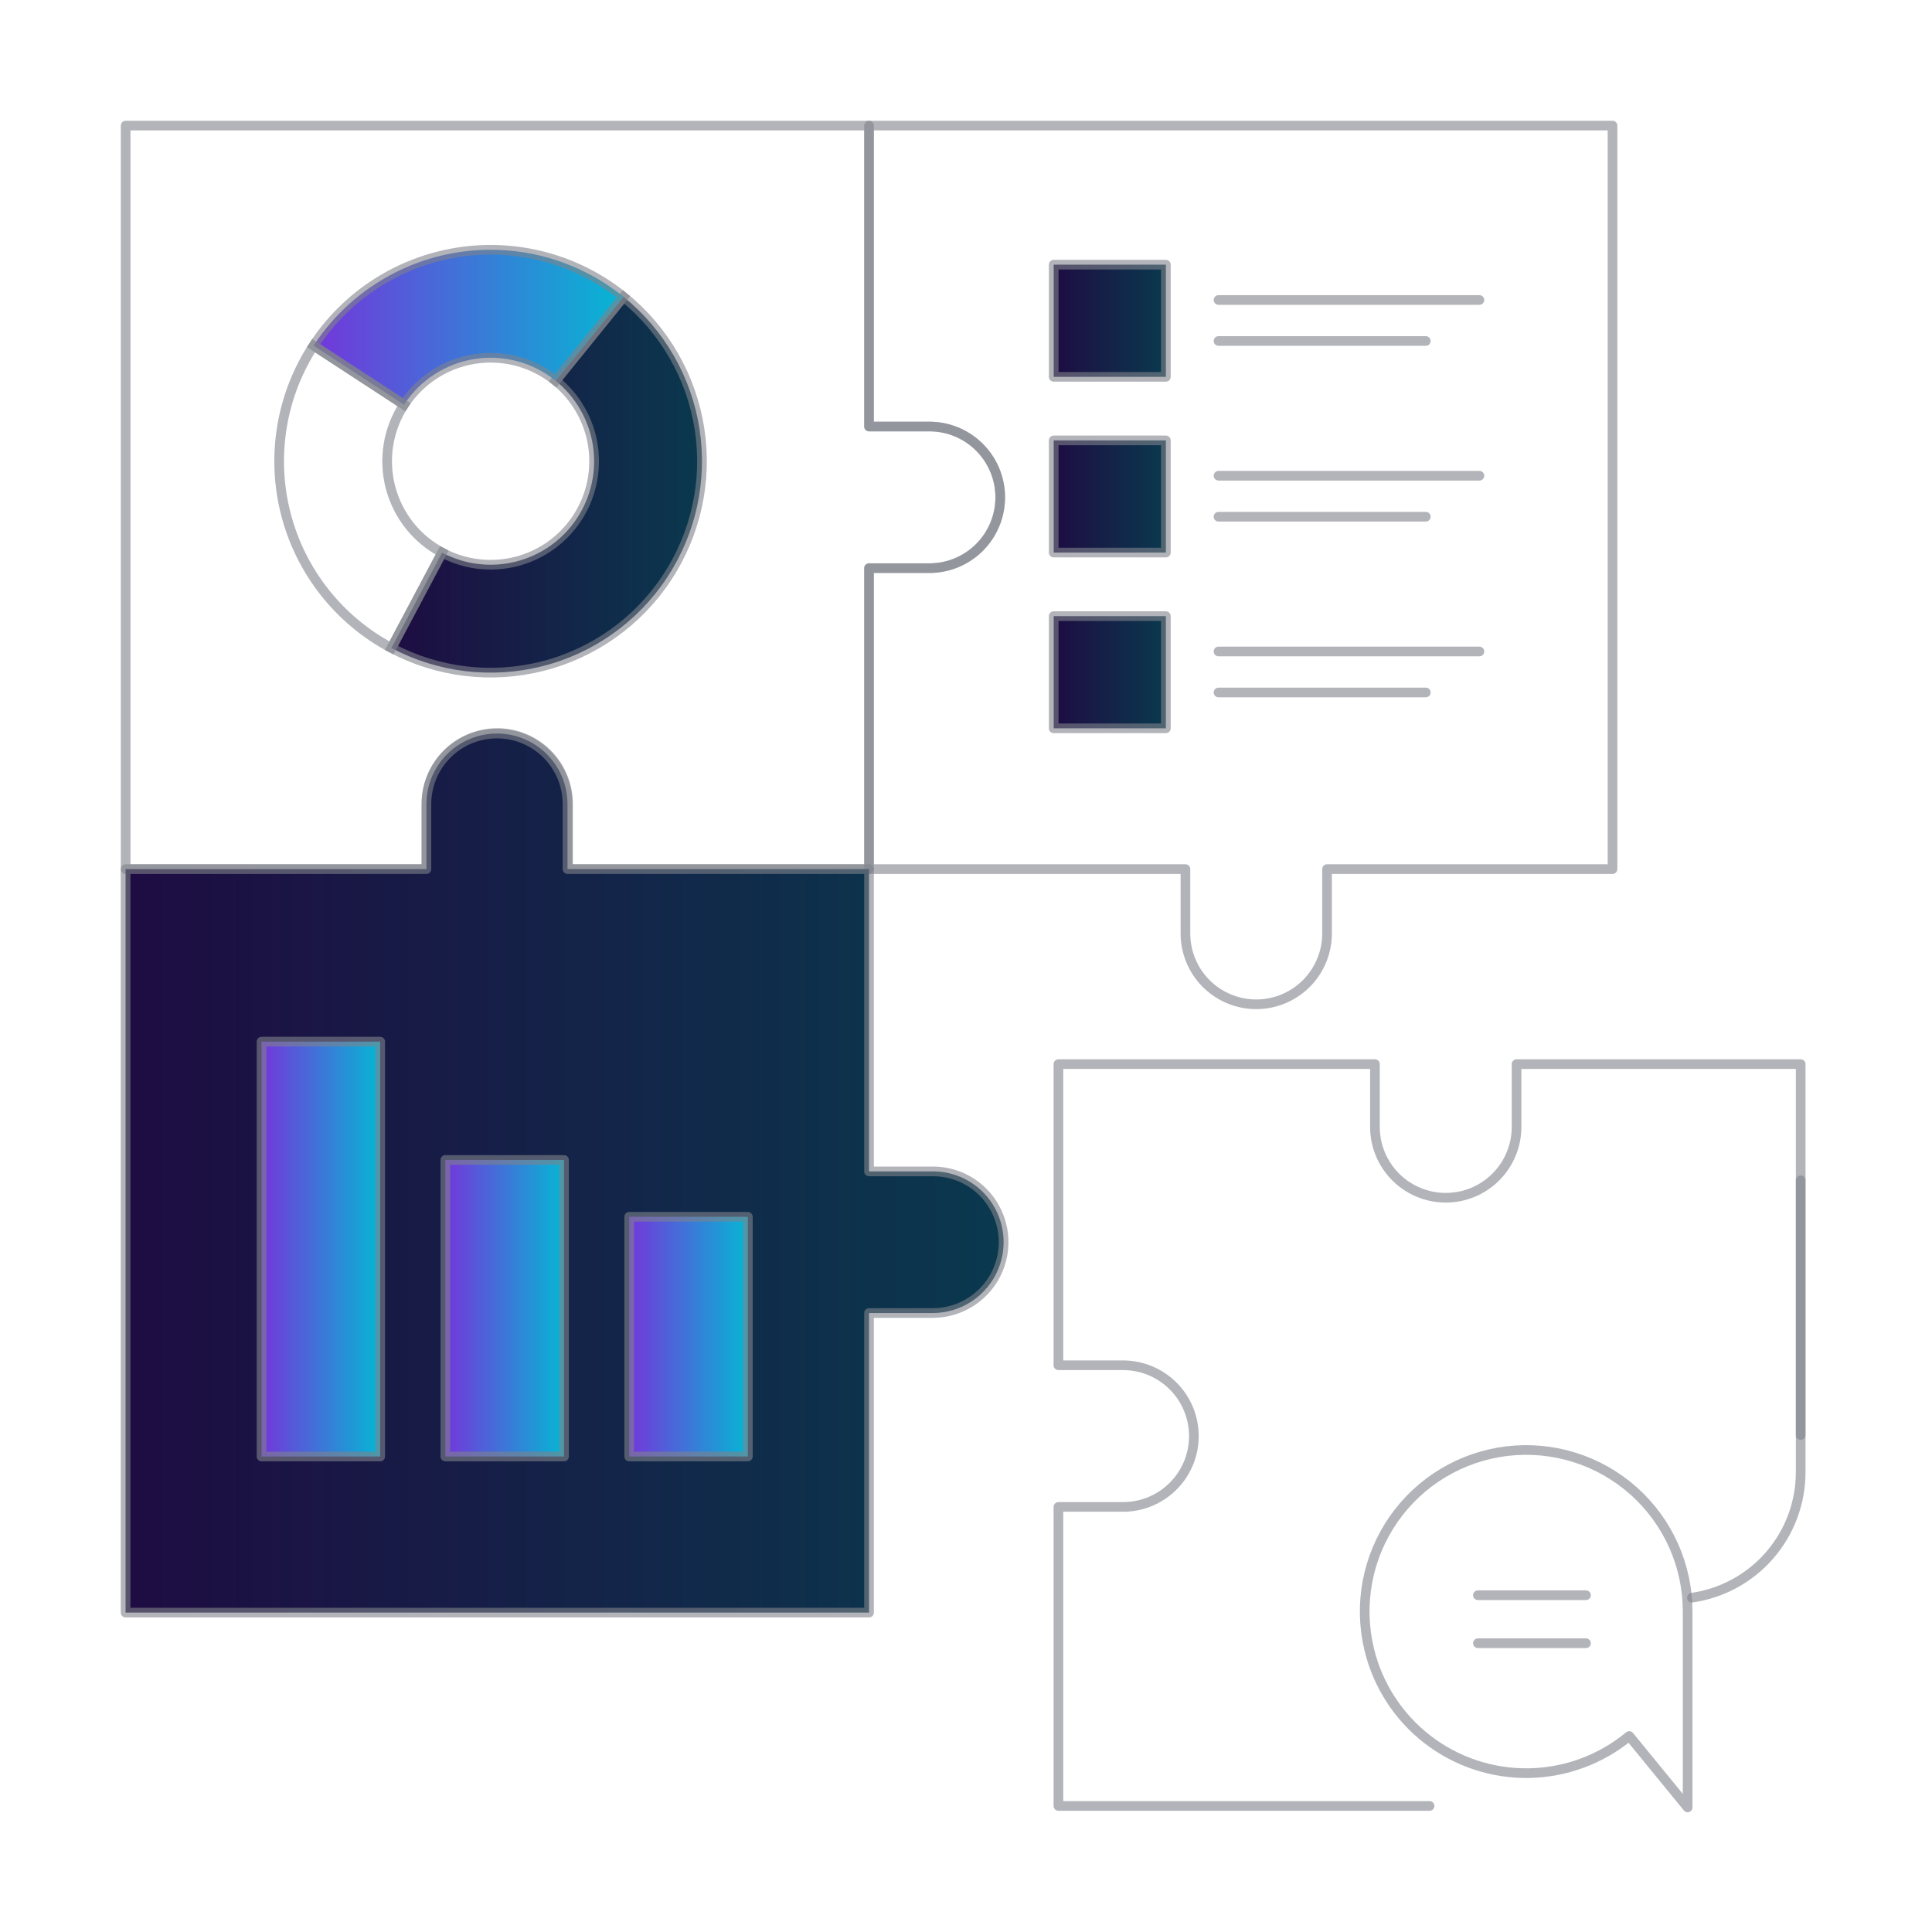 <svg width="200" height="200" viewBox="0 0 200 200" fill="none" xmlns="http://www.w3.org/2000/svg">
<g clip-path="url(#clip0_554_7336)">
<g style="mix-blend-mode:plus-lighter" opacity="0.6">
<path d="M89.961 13V44.154H96.298C98.228 44.177 100.07 44.959 101.426 46.331C102.783 47.703 103.543 49.555 103.543 51.484C103.543 53.413 102.783 55.265 101.426 56.637C100.07 58.009 98.228 58.791 96.298 58.814H89.961V89.968H122.715V96.548C122.705 97.518 122.886 98.48 123.249 99.379C123.612 100.278 124.15 101.097 124.832 101.787C125.513 102.476 126.325 103.024 127.22 103.398C128.115 103.771 129.075 103.964 130.045 103.964C131.015 103.964 131.975 103.771 132.869 103.398C133.765 103.024 134.577 102.476 135.258 101.787C135.94 101.097 136.478 100.278 136.841 99.379C137.205 98.48 137.386 97.518 137.375 96.548V89.968H166.926V13H89.961Z" stroke="#7F828B" stroke-linecap="round" stroke-linejoin="round"/>
</g>
<g style="mix-blend-mode:plus-lighter" opacity="0.6">
<path d="M96.298 44.154H89.961V13H13.008V89.968H44.144V83.355C44.108 81.41 44.845 79.531 46.194 78.13C47.544 76.73 49.394 75.922 51.338 75.886C53.282 75.85 55.162 76.587 56.562 77.936C57.963 79.285 58.77 81.135 58.807 83.08V89.968H89.961V58.814H96.298C98.228 58.791 100.07 58.009 101.426 56.637C102.783 55.265 103.543 53.413 103.543 51.484C103.543 49.555 102.783 47.703 101.426 46.331C100.07 44.959 98.228 44.177 96.298 44.154Z" stroke="#7F828B" stroke-linecap="round" stroke-linejoin="round"/>
</g>
<path d="M101.761 123.41C101.08 122.729 100.272 122.188 99.383 121.819C98.493 121.451 97.54 121.262 96.577 121.263H89.96V89.968H58.747V83.152C58.725 81.231 57.946 79.395 56.579 78.044C55.212 76.693 53.367 75.935 51.445 75.935C49.523 75.935 47.679 76.693 46.312 78.044C44.945 79.395 44.166 81.231 44.144 83.152V89.968H13V166.936H89.96V135.924H96.577C98.025 135.919 99.439 135.487 100.642 134.68C101.845 133.875 102.782 132.731 103.336 131.393C103.89 130.056 104.037 128.584 103.756 127.163C103.475 125.742 102.782 124.437 101.761 123.41Z" fill="url(#paint0_linear_554_7336)"/>
<g style="mix-blend-mode:plus-lighter" opacity="0.6">
<path d="M101.761 123.41C101.08 122.729 100.272 122.188 99.383 121.819C98.493 121.451 97.54 121.262 96.577 121.263H89.96V89.968H58.747V83.152C58.725 81.231 57.946 79.395 56.579 78.044C55.212 76.693 53.367 75.935 51.445 75.935C49.523 75.935 47.679 76.693 46.312 78.044C44.945 79.395 44.166 81.231 44.144 83.152V89.968H13V166.936H89.96V135.924H96.577C98.025 135.919 99.439 135.487 100.642 134.68C101.845 133.875 102.782 132.731 103.336 131.393C103.89 130.056 104.037 128.584 103.756 127.163C103.475 125.742 102.782 124.437 101.761 123.41Z" stroke="#7F828B" stroke-linecap="round" stroke-linejoin="round"/>
</g>
<path d="M39.358 107.83H27.074V150.776H39.358V107.83Z" fill="url(#paint1_linear_554_7336)"/>
<path d="M58.388 120.077H46.103V150.774H58.388V120.077Z" fill="url(#paint2_linear_554_7336)"/>
<path d="M77.419 125.961H65.135V150.773H77.419V125.961Z" fill="url(#paint3_linear_554_7336)"/>
<g style="mix-blend-mode:plus-lighter" opacity="0.6">
<path d="M39.358 107.83H27.074V150.776H39.358V107.83Z" stroke="#7F828B" stroke-linecap="round" stroke-linejoin="round"/>
</g>
<g style="mix-blend-mode:plus-lighter" opacity="0.6">
<path d="M58.388 120.077H46.103V150.774H58.388V120.077Z" stroke="#7F828B" stroke-linecap="round" stroke-linejoin="round"/>
</g>
<g style="mix-blend-mode:plus-lighter" opacity="0.6">
<path d="M77.419 125.961H65.135V150.773H77.419V125.961Z" stroke="#7F828B" stroke-linecap="round" stroke-linejoin="round"/>
</g>
<g style="mix-blend-mode:plus-lighter" opacity="0.6">
<path d="M186.406 148.554V110.157H156.993V116.746C156.97 118.675 156.188 120.518 154.816 121.874C153.444 123.23 151.592 123.99 149.663 123.99C147.734 123.99 145.883 123.23 144.511 121.874C143.139 120.518 142.357 118.675 142.334 116.746V110.157H109.568V141.332H116.34C117.307 141.343 118.264 141.545 119.152 141.927C120.042 142.309 120.846 142.863 121.519 143.558C122.194 144.251 122.723 145.072 123.078 145.973C123.434 146.872 123.607 147.833 123.589 148.802C123.571 149.769 123.361 150.723 122.973 151.608C122.584 152.495 122.024 153.295 121.324 153.964C120.626 154.632 119.801 155.156 118.898 155.504C117.995 155.852 117.033 156.019 116.066 155.993H109.568V186.951H147.987" stroke="#7F828B" stroke-linecap="round" stroke-linejoin="round"/>
</g>
<path d="M64.547 30.724L57.52 39.416C59.593 41.09 60.968 43.476 61.377 46.108C61.785 48.741 61.197 51.431 59.729 53.654C58.26 55.877 56.016 57.473 53.434 58.13C50.852 58.787 48.117 58.458 45.765 57.207L40.523 67.081C45.331 69.63 50.915 70.298 56.187 68.954C61.46 67.609 66.043 64.35 69.042 59.81C72.042 55.27 73.243 49.776 72.412 44.399C71.581 39.021 68.777 34.146 64.547 30.724Z" fill="url(#paint4_linear_554_7336)"/>
<g style="mix-blend-mode:plus-lighter" opacity="0.6">
<path d="M64.547 30.724L57.52 39.416C59.593 41.09 60.968 43.476 61.377 46.108C61.785 48.741 61.197 51.431 59.729 53.654C58.26 55.877 56.016 57.473 53.434 58.13C50.852 58.787 48.117 58.458 45.765 57.207L40.523 67.081C45.331 69.63 50.915 70.298 56.187 68.954C61.46 67.609 66.043 64.35 69.042 59.81C72.042 55.27 73.243 49.776 72.412 44.399C71.581 39.021 68.777 34.146 64.547 30.724Z" stroke="#7F828B" stroke-miterlimit="10"/>
</g>
<path d="M32.461 35.781L41.821 41.892C42.639 40.637 43.711 39.567 44.969 38.753C46.226 37.938 47.64 37.397 49.12 37.164C50.6 36.93 52.112 37.01 53.559 37.398C55.006 37.786 56.356 38.474 57.52 39.416L64.547 30.724C62.166 28.799 59.408 27.395 56.452 26.603C53.495 25.811 50.404 25.647 47.38 26.124C44.357 26.601 41.466 27.706 38.896 29.37C36.326 31.033 34.134 33.217 32.461 35.781Z" fill="url(#paint5_linear_554_7336)"/>
<g style="mix-blend-mode:plus-lighter" opacity="0.6">
<path d="M32.461 35.781L41.821 41.892C42.639 40.637 43.711 39.567 44.969 38.753C46.226 37.938 47.64 37.397 49.12 37.164C50.6 36.93 52.112 37.01 53.559 37.398C55.006 37.786 56.356 38.474 57.52 39.416L64.547 30.724C62.166 28.799 59.408 27.395 56.452 26.603C53.495 25.811 50.404 25.647 47.38 26.124C44.357 26.601 41.466 27.706 38.896 29.37C36.326 31.033 34.134 33.217 32.461 35.781Z" stroke="#7F828B" stroke-miterlimit="10"/>
</g>
<g style="mix-blend-mode:plus-lighter" opacity="0.6">
<path d="M45.764 57.207C44.45 56.509 43.295 55.546 42.374 54.377C41.453 53.208 40.785 51.86 40.414 50.419C40.043 48.978 39.976 47.476 40.218 46.007C40.461 44.539 41.006 43.137 41.82 41.892L32.46 35.781C30.798 38.327 29.684 41.191 29.189 44.192C28.695 47.192 28.832 50.263 29.59 53.208C30.348 56.152 31.712 58.907 33.593 61.296C35.475 63.684 37.834 65.655 40.52 67.081L45.764 57.207Z" stroke="#7F828B" stroke-miterlimit="10"/>
</g>
<path d="M120.69 27.398H109.078V39.01H120.69V27.398Z" fill="url(#paint6_linear_554_7336)"/>
<g style="mix-blend-mode:plus-lighter" opacity="0.6">
<path d="M120.69 27.398H109.078V39.01H120.69V27.398Z" stroke="#7F828B" stroke-linecap="round" stroke-linejoin="round"/>
</g>
<g style="mix-blend-mode:plus-lighter" opacity="0.6">
<path d="M126.141 31.055H153.149" stroke="#7F828B" stroke-linecap="round" stroke-linejoin="round"/>
</g>
<g style="mix-blend-mode:plus-lighter" opacity="0.6">
<path d="M126.141 35.299H147.6" stroke="#7F828B" stroke-linecap="round" stroke-linejoin="round"/>
</g>
<path d="M120.69 45.59H109.078V57.202H120.69V45.59Z" fill="url(#paint7_linear_554_7336)"/>
<g style="mix-blend-mode:plus-lighter" opacity="0.6">
<path d="M120.69 45.59H109.078V57.202H120.69V45.59Z" stroke="#7F828B" stroke-linecap="round" stroke-linejoin="round"/>
</g>
<g style="mix-blend-mode:plus-lighter" opacity="0.6">
<path d="M126.141 49.247H153.149" stroke="#7F828B" stroke-linecap="round" stroke-linejoin="round"/>
</g>
<g style="mix-blend-mode:plus-lighter" opacity="0.6">
<path d="M126.141 53.492H147.6" stroke="#7F828B" stroke-linecap="round" stroke-linejoin="round"/>
</g>
<path d="M120.69 63.782H109.078V75.394H120.69V63.782Z" fill="url(#paint8_linear_554_7336)"/>
<g style="mix-blend-mode:plus-lighter" opacity="0.6">
<path d="M120.69 63.782H109.078V75.394H120.69V63.782Z" stroke="#7F828B" stroke-linecap="round" stroke-linejoin="round"/>
</g>
<g style="mix-blend-mode:plus-lighter" opacity="0.6">
<path d="M126.141 67.44H153.149" stroke="#7F828B" stroke-linecap="round" stroke-linejoin="round"/>
</g>
<g style="mix-blend-mode:plus-lighter" opacity="0.6">
<path d="M126.141 71.684H147.6" stroke="#7F828B" stroke-linecap="round" stroke-linejoin="round"/>
</g>
<g style="mix-blend-mode:plus-lighter" opacity="0.6">
<path d="M174.704 166.846C174.708 164.483 174.211 162.145 173.245 159.987C172.279 157.83 170.866 155.902 169.101 154.331C167.335 152.759 165.256 151.58 163.001 150.871C160.746 150.163 158.366 149.94 156.019 150.218C153.672 150.497 151.41 151.27 149.384 152.486C147.357 153.703 145.612 155.336 144.262 157.277C142.913 159.217 141.991 161.422 141.556 163.746C141.122 166.069 141.185 168.458 141.742 170.756C142.633 174.449 144.755 177.729 147.759 180.056C150.764 182.382 154.471 183.616 158.27 183.554C162.069 183.491 165.733 182.135 168.658 179.71L174.704 187.103V166.846Z" stroke="#7F828B" stroke-linecap="round" stroke-linejoin="round"/>
</g>
<g style="mix-blend-mode:plus-lighter" opacity="0.6">
<path d="M152.992 165.135H164.18" stroke="#7F828B" stroke-linecap="round" stroke-linejoin="round"/>
</g>
<g style="mix-blend-mode:plus-lighter" opacity="0.6">
<path d="M152.992 170.107H164.18" stroke="#7F828B" stroke-linecap="round" stroke-linejoin="round"/>
</g>
<g style="mix-blend-mode:plus-lighter" opacity="0.6">
<path d="M175.151 165.392C178.276 164.941 181.134 163.379 183.201 160.993C185.268 158.606 186.406 155.555 186.406 152.397V122.185" stroke="#7F828B" stroke-linecap="round" stroke-linejoin="round"/>
</g>
</g>
<defs>
<linearGradient id="paint0_linear_554_7336" x1="13" y1="121.436" x2="103.895" y2="121.436" gradientUnits="userSpaceOnUse">
<stop stop-color="#1E0C42"/>
<stop offset="1" stop-color="#0A394E"/>
</linearGradient>
<linearGradient id="paint1_linear_554_7336" x1="39.358" y1="129.303" x2="27.074" y2="129.303" gradientUnits="userSpaceOnUse">
<stop stop-color="#06B6D4"/>
<stop offset="1" stop-color="#7337DB"/>
<stop offset="1" stop-color="#7A30DC"/>
</linearGradient>
<linearGradient id="paint2_linear_554_7336" x1="58.388" y1="135.425" x2="46.103" y2="135.425" gradientUnits="userSpaceOnUse">
<stop stop-color="#06B6D4"/>
<stop offset="1" stop-color="#7337DB"/>
<stop offset="1" stop-color="#7A30DC"/>
</linearGradient>
<linearGradient id="paint3_linear_554_7336" x1="77.419" y1="138.367" x2="65.135" y2="138.367" gradientUnits="userSpaceOnUse">
<stop stop-color="#06B6D4"/>
<stop offset="1" stop-color="#7337DB"/>
<stop offset="1" stop-color="#7A30DC"/>
</linearGradient>
<linearGradient id="paint4_linear_554_7336" x1="40.523" y1="50.178" x2="72.669" y2="50.178" gradientUnits="userSpaceOnUse">
<stop stop-color="#1E0C42"/>
<stop offset="1" stop-color="#0A394E"/>
</linearGradient>
<linearGradient id="paint5_linear_554_7336" x1="64.547" y1="33.874" x2="32.461" y2="33.874" gradientUnits="userSpaceOnUse">
<stop stop-color="#06B6D4"/>
<stop offset="1" stop-color="#7337DB"/>
<stop offset="1" stop-color="#7A30DC"/>
</linearGradient>
<linearGradient id="paint6_linear_554_7336" x1="109.078" y1="33.204" x2="120.69" y2="33.204" gradientUnits="userSpaceOnUse">
<stop stop-color="#1E0C42"/>
<stop offset="1" stop-color="#0A394E"/>
</linearGradient>
<linearGradient id="paint7_linear_554_7336" x1="109.078" y1="51.396" x2="120.69" y2="51.396" gradientUnits="userSpaceOnUse">
<stop stop-color="#1E0C42"/>
<stop offset="1" stop-color="#0A394E"/>
</linearGradient>
<linearGradient id="paint8_linear_554_7336" x1="109.078" y1="69.588" x2="120.69" y2="69.588" gradientUnits="userSpaceOnUse">
<stop stop-color="#1E0C42"/>
<stop offset="1" stop-color="#0A394E"/>
</linearGradient>
<clipPath id="clip0_554_7336">
<rect width="200" height="200" fill="white"/>
</clipPath>
</defs>
</svg>
